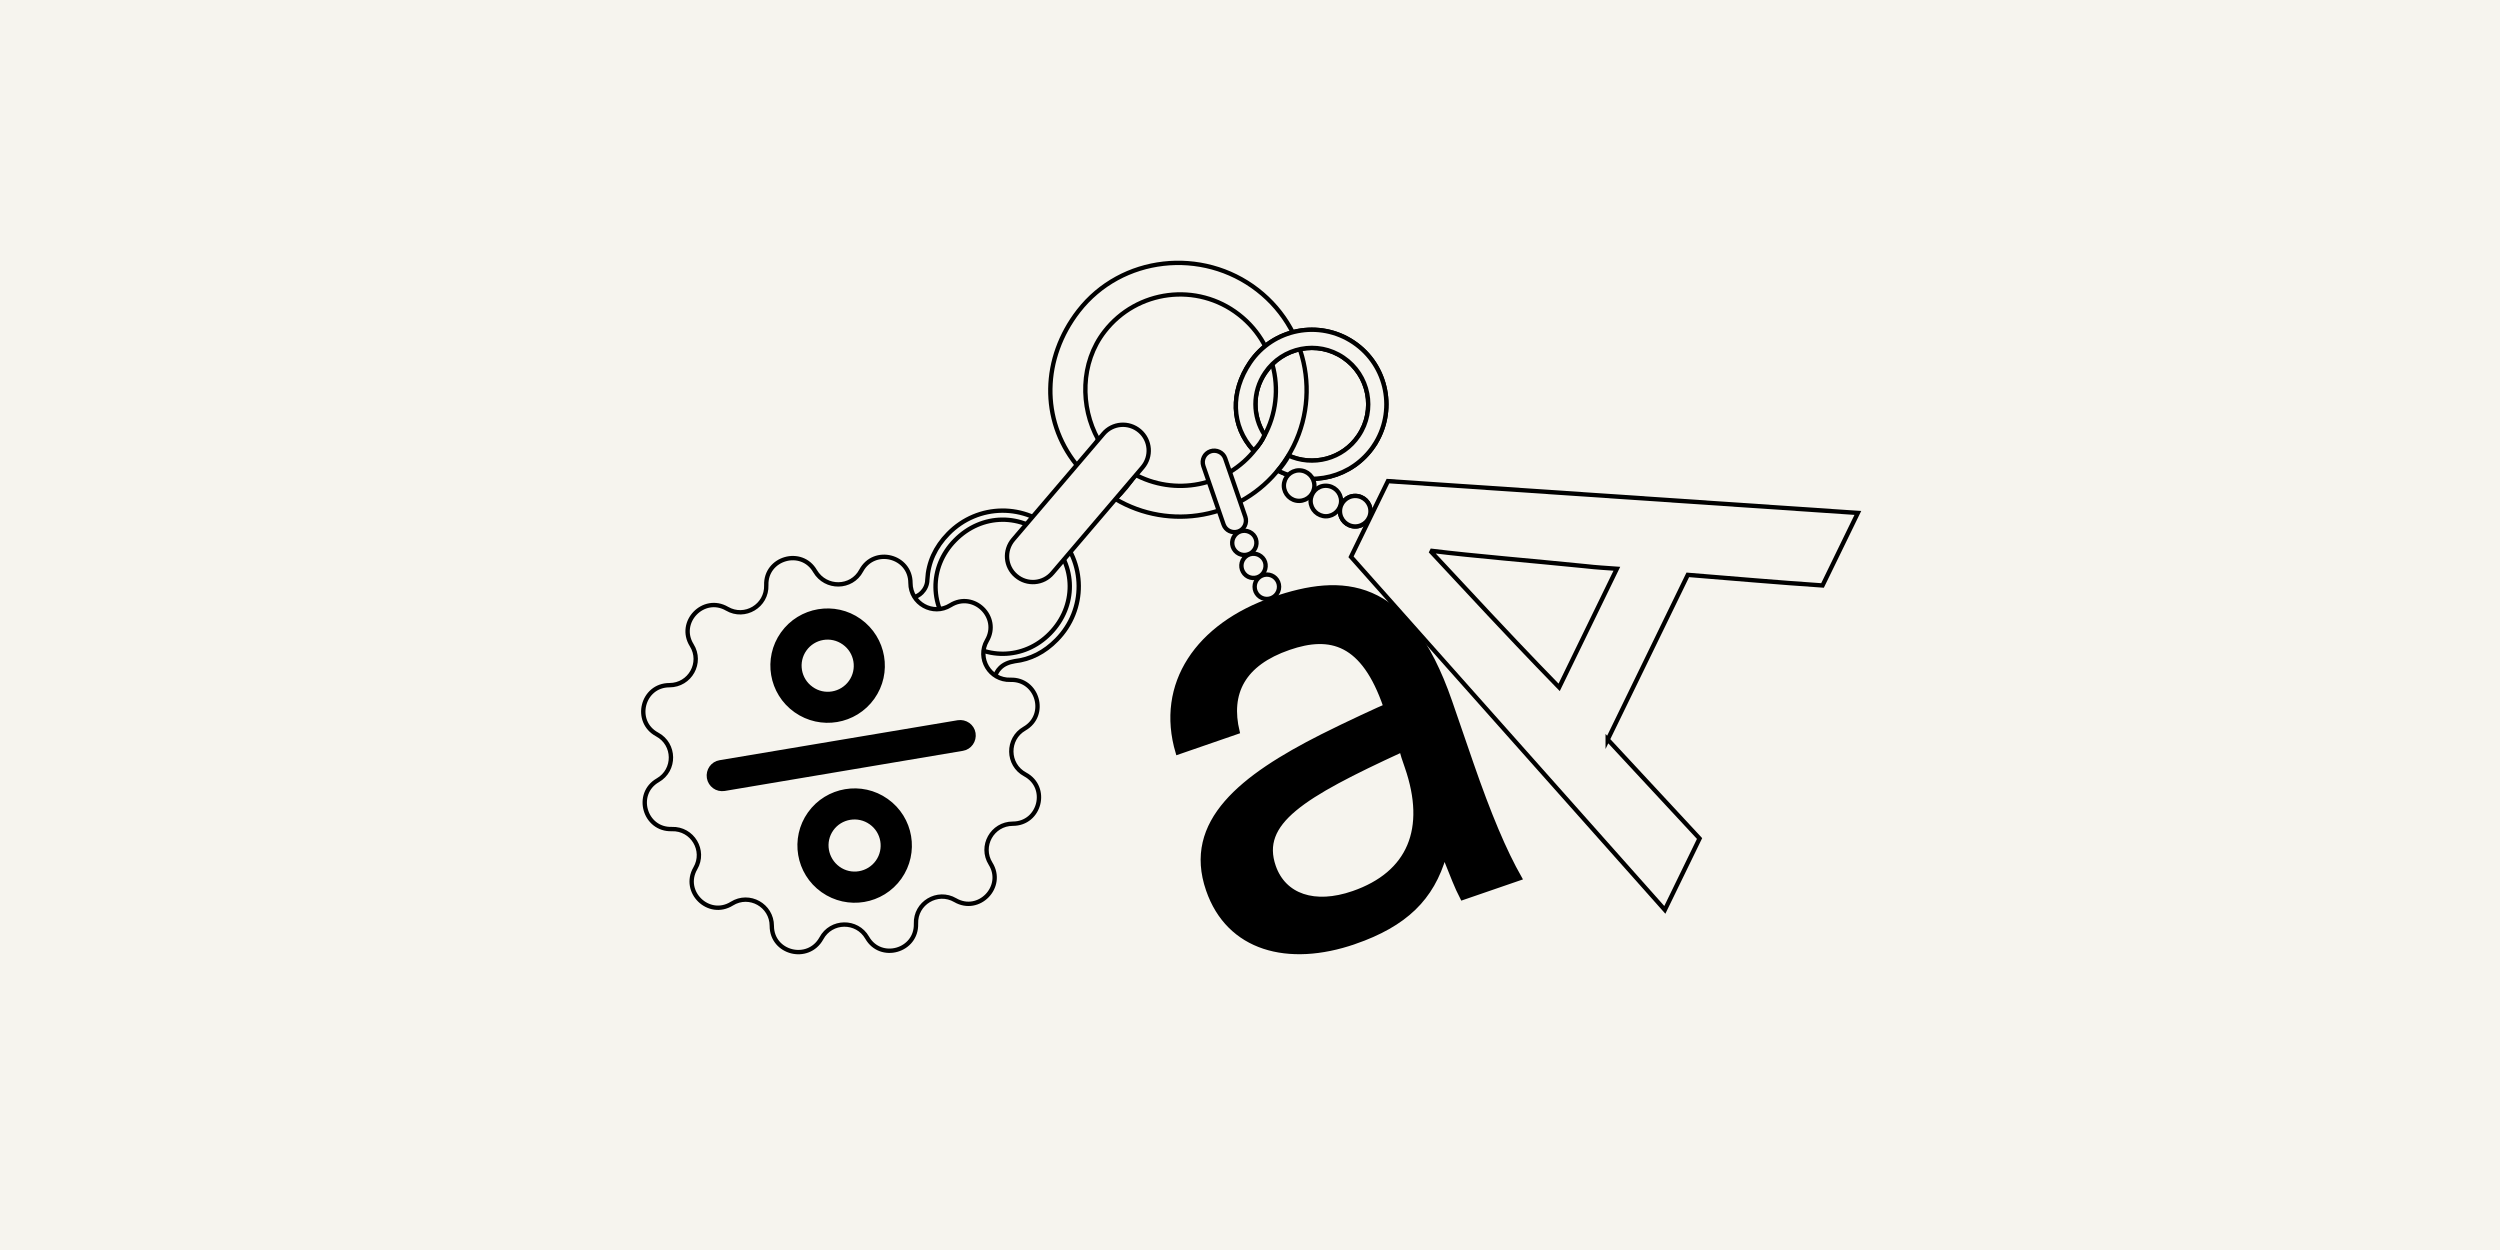<?xml version="1.0" encoding="UTF-8"?>
<svg enable-background="new 0 0 1720 860" version="1.1" viewBox="0 0 1720 860" xml:space="preserve" xmlns="http://www.w3.org/2000/svg">
<style type="text/css">
	.st0{fill:#F6F4EE;}
	.st1{fill:#F6F4EE;stroke:#000000;stroke-width:3;stroke-miterlimit:10;}
	.st2{fill:#F4F6EF;stroke:#000000;stroke-width:3;stroke-miterlimit:10;}
	.st3{stroke:#000000;stroke-width:3;stroke-miterlimit:10;}
</style>

	
		<rect class="st0" width="1720" height="860"/>
	


	
		<path class="st1" d="m880.7 321.7c29.5-38 22.5-92.7-15.5-122.2s-93.7-23.5-123.2 14.5c-25.1 32.4-26 74.7-1.6 105.4-1.2-1.5 2 0.6 2 0.6 6-4.9 9.7-11.1 13.1-17.7-12.4-22.4-12.3-52.7 4.4-74.2 22.3-28.8 63.7-34 92.4-11.7 28.8 22.3 34 63.7 11.7 92.4-20.2 26.1-56 32.7-84 17.2 0.3 0.2 0.7 0.4 1 0.6-3.8 6.1-8.4 11.6-13.6 16.7 37.2 22.1 86.1 13.6 113.3-21.6"/>
		<path class="st2" d="m945.1 306.8c15.8-23.5 9.6-55.4-13.9-71.2s-55.4-9.6-71.2 13.9c-13.5 20-13.2 43.4 2.4 60.4-0.8-0.8 0 0.1 0 0.1 3.4-3.1 5.9-6.8 7.6-10.8-8.2-12.6-8.6-29.5 0.4-42.7 12-17.8 36.1-22.5 53.8-10.5 17.8 12 22.5 36.1 10.5 53.8-10.8 16.1-31.6 21.4-48.7 13.4l0.6 0.3c-2 3.7-4.5 7.1-7.3 10.3 22.8 11.7 51.1 4.7 65.8-17"/>
		
			<path class="st1" d="m945.1 306.8c15.8-23.5 9.6-55.4-13.9-71.2s-55.4-9.6-71.2 13.9c-13.5 20-13.2 43.4 2.4 60.4-0.8-0.8 0 0.1 0 0.1 3.4-3.1 5.9-6.8 7.6-10.8-8.2-12.6-8.6-29.5 0.4-42.7 12-17.8 36.1-22.5 53.8-10.5 17.8 12 22.5 36.1 10.5 53.8-10.8 16.1-31.6 21.4-48.7 13.4l0.6 0.3c-2 3.7-4.5 7.1-7.3 10.3 22.8 11.7 51.1 4.7 65.8-17z"/>
		
		<path class="st1" d="m893.9 344.6c5.8-0.1 10.4-4.8 10.4-10.6-0.1-5.8-4.8-10.4-10.6-10.4-5.8 0.1-10.4 4.8-10.4 10.6 0.1 5.8 4.8 10.5 10.6 10.4"/>
		<path class="st1" d="m912.3 355.2c5.8-0.1 10.4-4.8 10.4-10.6-0.1-5.8-4.8-10.4-10.6-10.4s-10.4 4.8-10.4 10.6c0.1 5.8 4.9 10.4 10.6 10.4"/>
		<path class="st2" d="m932.5 362.2c5.8-0.1 10.4-4.8 10.4-10.6-0.1-5.8-4.8-10.4-10.6-10.4s-10.4 4.8-10.4 10.6c0.1 5.8 4.8 10.4 10.6 10.4"/>
		
			<circle class="st1" cx="932.4" cy="351.7" r="10.5"/>
		
		<path class="st1" d="m851 380.1c3.6 2.8 8.9 2.2 11.7-1.5 2.8-3.6 2.2-8.9-1.5-11.7s-8.9-2.2-11.7 1.5-2.2 8.8 1.5 11.7"/>
		<path class="st1" d="m857.3 395.9c3.6 2.8 8.9 2.2 11.7-1.5s2.2-8.9-1.5-11.7c-3.6-2.8-8.9-2.2-11.7 1.5-2.8 3.6-2.1 8.8 1.5 11.7"/>
		
			<circle class="st1" cx="871.6" cy="403.7" r="8.4"/>
		
		<path class="st1" d="m1057.5 457.2c-14.6-15.1-49.1-51.9-72.7-77.4l0.4-0.8c28.2 3.5 68.7 6.8 105.2 10.5 8.8 1 13.9 1.2 22 1.8l-39.7 81.6-15.2-15.7zm48.6 51.6 55.1-113.3c31 2.5 61.5 5.2 92.7 7.3l24.3-49.9-323.3-21.9-25.4 52.1 215.9 242.9 23.9-49.1-63.2-68.1z"/>
		
			<path class="st3" d="m931 614.5c-26.6 9.2-47.6 2-54.7-18.3-10.5-30.3 19.5-48.6 88.1-80.2 0.4 2.6 1.7 6.4 3.6 11.8 14.6 42.3 2 73.2-37 86.7zm0.9 33.6c34.9-12.1 53.3-30 61.8-59.5 6.3 15.5 8.1 20.9 12.4 29.2l39.5-13.6c-10.6-18.6-21.2-43.8-33.4-79.1l-14.6-42.4c-29.6-85.6-74.6-86.7-121.5-70.5-51.9 17.9-79.8 58.3-65.8 105.5l41.1-14.2c-6.4-26.6 3.8-46.9 35.4-57.8 28.7-9.9 51.2-3.8 66.4 40.3-1.7 0.6-26.6 12-43.6 20.6-55 27.8-94.6 58.7-78.4 105.6 14 40.7 55 51.7 100.7 35.9z"/>
		
		<path class="st1" d="m832.8 310.5c-4.1 1.4-6.3 5.9-4.9 10.1l13.9 40.2c1.4 4.1 5.9 6.3 10.1 4.9 4.1-1.4 6.3-5.9 4.9-10.1l-13.9-40.3c-1.4-4-6-6.2-10.1-4.8"/>
	
	
		
			<path class="st1" d="m620.6 410.3c4.9 2 10.2 0.9 13.6-2.6 2.1-2.1 3.8-5.3 3.8-8.8 0.6-11.9 5.4-22.5 14.4-31.7 20.4-20.9 53.3-21.2 74.2-0.8 20.5 20.1 20.9 53 0.4 73.8-8.3 8.5-18.1 13.5-28.9 14.7-4.2 0.7-7.7 2.2-10.1 4.7-3.5 3.5-4.8 8.5-2.7 14 16.9 42.3-107.6-79.6-64.7-63.3zm37.4 26.2c18.4 18 46.4 17.7 64.4-0.7 18.3-18.7 18.1-46.7-0.3-64.7-18.7-18.3-46.7-18.1-65.1 0.7-18.1 18.4-17.8 46.4 1 64.7z"/>
		
	
	
		<path class="st1" d="m784.1 296.5c-7.5-6.4-18.7-5.5-25 2l-62 72.7c-6.4 7.5-5.5 18.7 2 25 7.5 6.4 18.7 5.5 25-2l62-72.7c6.3-7.4 5.5-18.6-2-25z"/>
	
	
		<path class="st1" d="m592.5 392.6c8.9-16.5 33.9-10.2 33.9 8.5 0 14.1 15.5 22.8 27.5 15.3 15.9-9.9 34.5 8.1 25.1 24.3-7.1 12.2 2 27.5 16.2 27 18.7-0.6 25.8 24.3 9.6 33.6-12.2 7-12 24.8 0.5 31.5 16.5 8.9 10.2 33.9-8.5 33.9-14.1 0-22.8 15.5-15.3 27.5 9.9 15.9-8.1 34.5-24.3 25.1-12.2-7.1-27.5 2-27 16.2 0.6 18.7-24.3 25.8-33.6 9.6-7-12.2-24.8-12-31.5 0.5-9.1 16.4-34.1 10.1-34.1-8.6 0-14.1-15.5-22.8-27.5-15.3-15.9 9.9-34.5-8.1-25.1-24.3 7.1-12.2-2-27.5-16.2-27-18.7 0.6-25.8-24.3-9.6-33.6 12.2-7 12-24.8-0.5-31.5-16.5-8.9-10.2-33.9 8.5-33.9 14.1 0 22.8-15.5 15.3-27.5-9.9-15.9 8.1-34.5 24.3-25.1 12.2 7.1 27.5-2 27-16.2-0.6-18.7 24.3-25.8 33.6-9.6 7.3 12.3 25.1 12 31.7-0.4z"/>
	
	
		
			<path class="st3" d="m580.7 442.2c8.8 6.2 10.8 18.4 4.6 27.1s-18.4 10.8-27.1 4.5c-8.8-6.2-10.8-18.4-4.6-27.1s18.3-10.8 27.1-4.5m10.6-15.1c-17-12.1-40.7-8.1-52.8 8.9s-8.1 40.7 9 52.8 40.7 8.1 52.8-8.9 8.1-40.6-9-52.8z"/>
			<path class="st3" d="m599.2 565.9c8.8 6.2 10.8 18.4 4.6 27.1s-18.4 10.8-27.1 4.5-10.8-18.4-4.6-27.1 18.4-10.7 27.1-4.5m10.7-15c-17-12.1-40.7-8.1-52.8 8.9s-8.1 40.7 9 52.8 40.7 8.1 52.8-8.9c12.1-17.1 8.1-40.7-9-52.8z"/>
			<path class="st3" d="m491.5 541.1c-1.9-1.4-3.3-3.5-3.7-6-0.8-5 2.5-9.8 7.5-10.6l163.8-27.5c5-0.8 9.8 2.5 10.6 7.5s-2.5 9.8-7.5 10.6l-163.8 27.6c-2.5 0.4-5-0.2-6.9-1.6z"/>
		
	

</svg>
